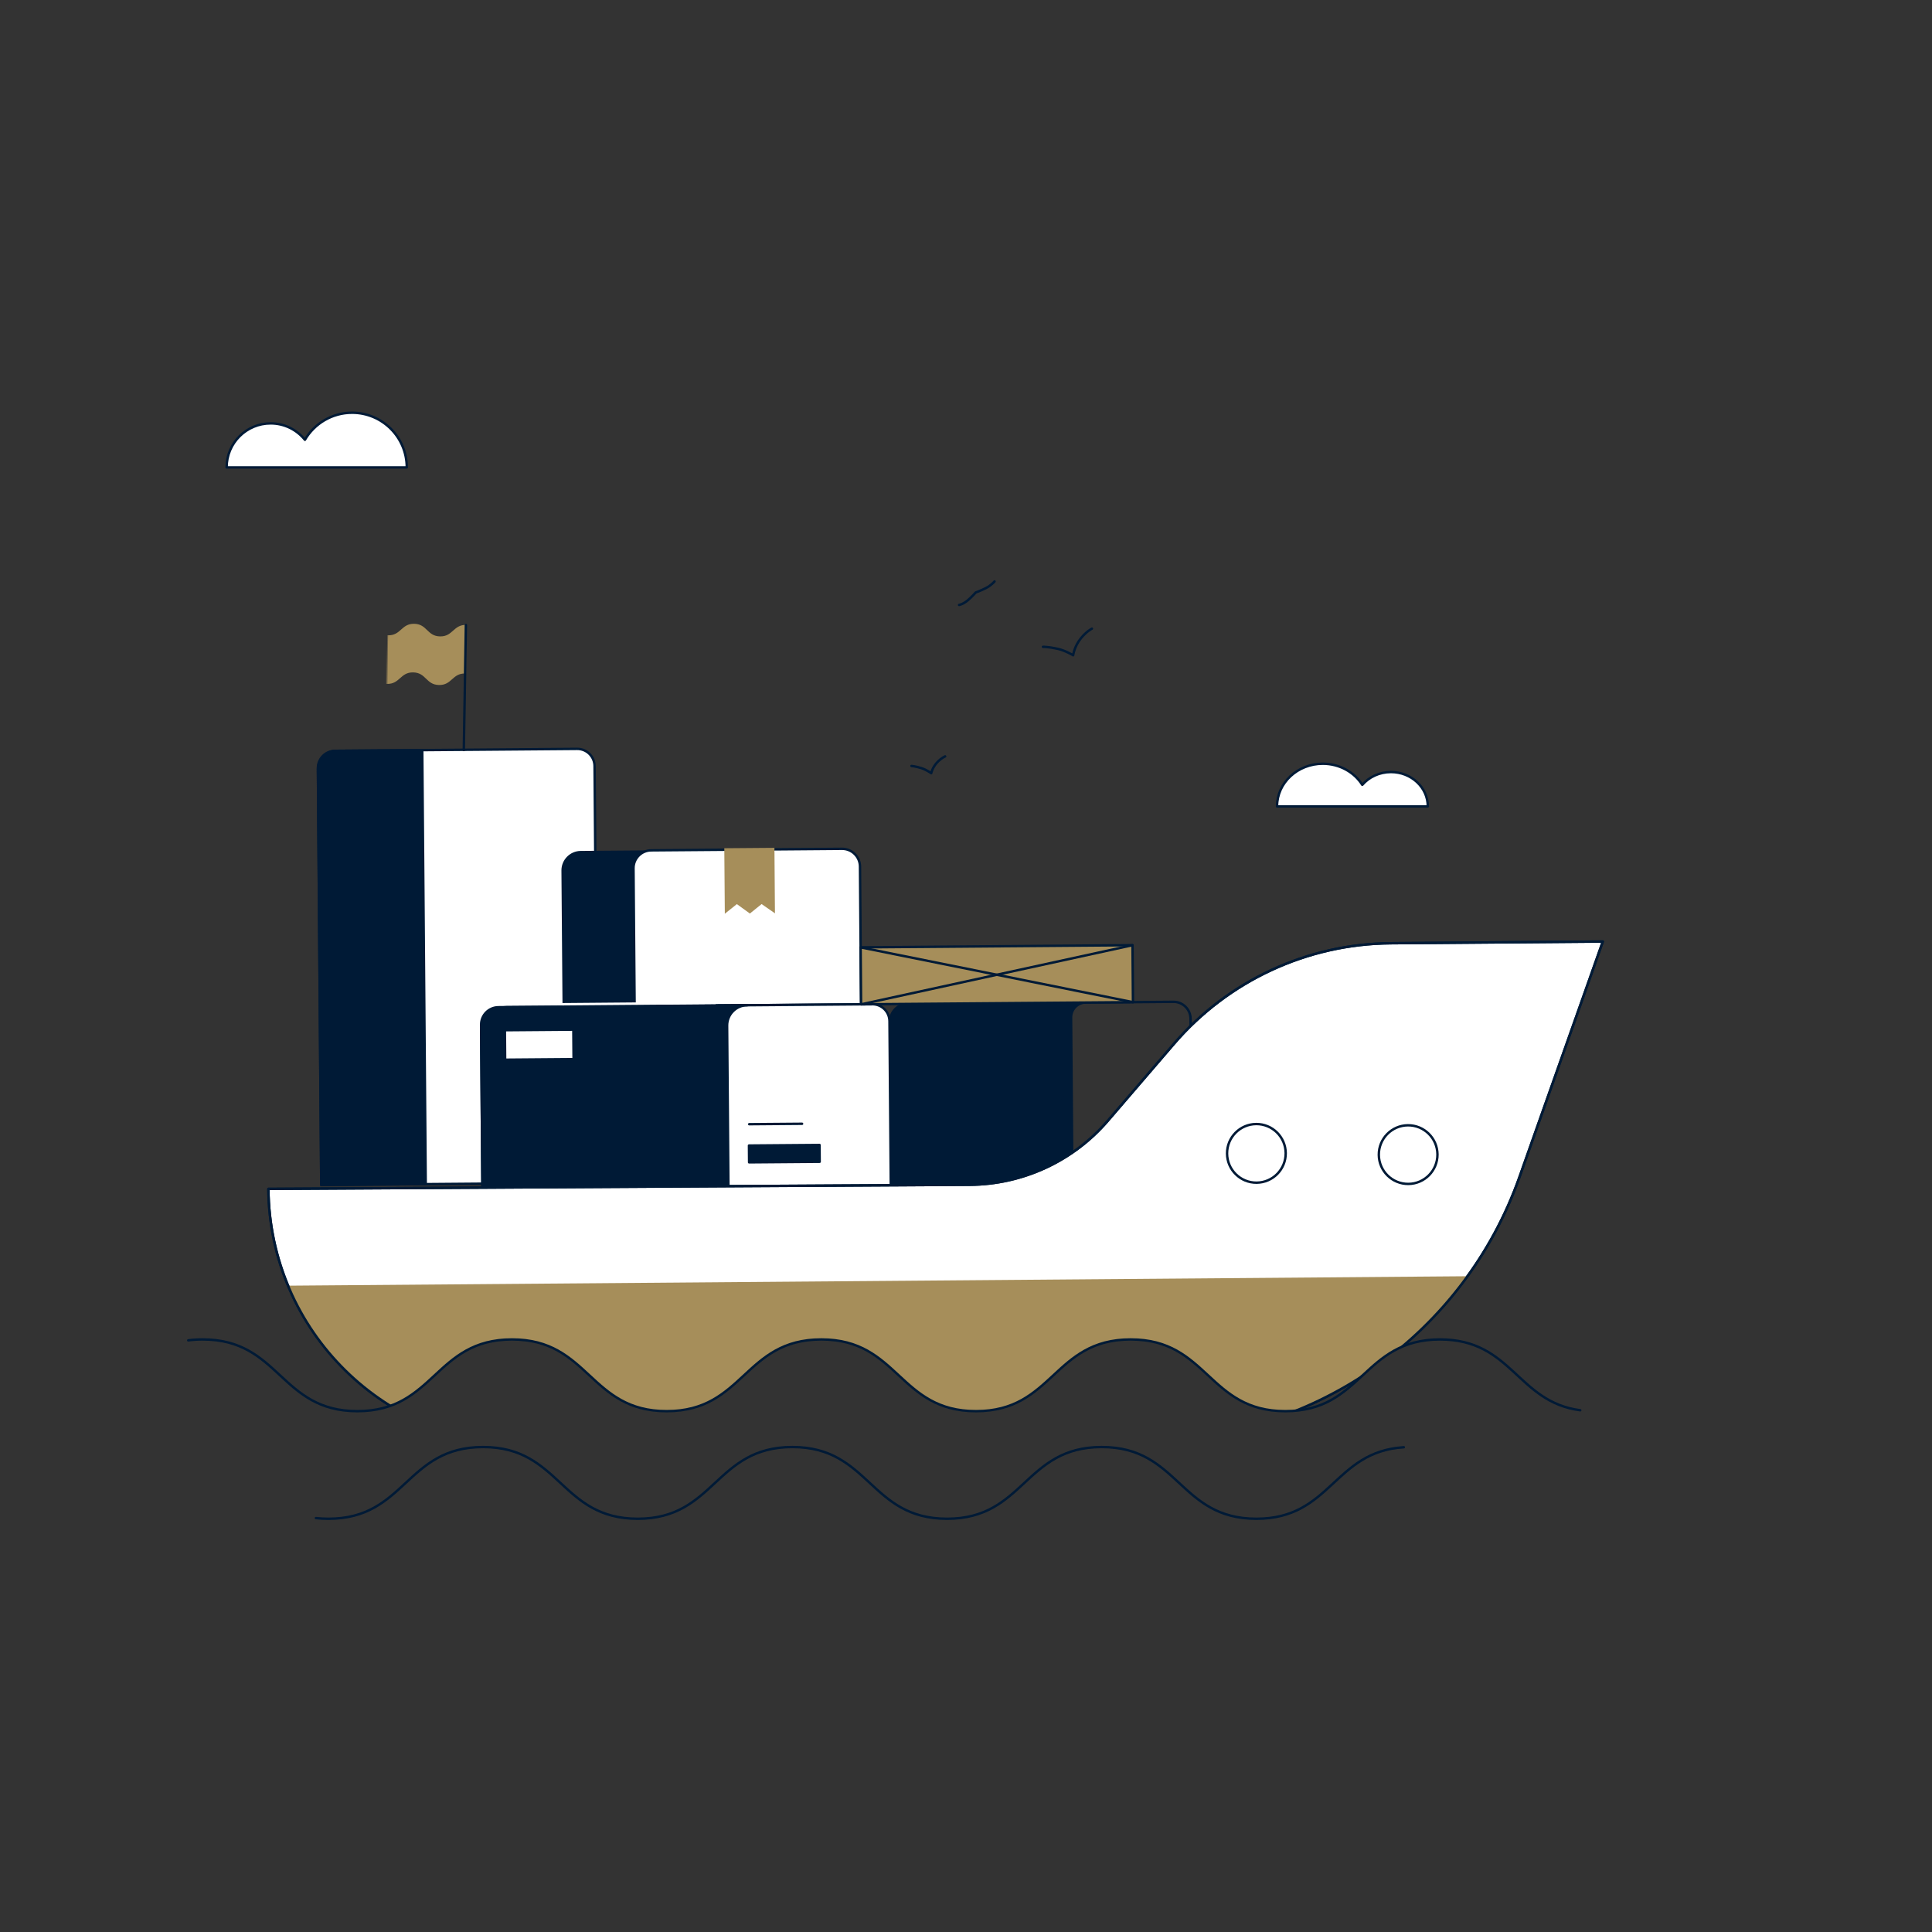 <svg xmlns="http://www.w3.org/2000/svg" viewBox="0 0 1600 1600" width="1600" height="1600" preserveAspectRatio="xMidYMid meet" style="width: 100%; height: 100%; transform: translate3d(0px, 0px, 0px);"><rect x="0" y="0" width="1600" height="1600" fill="#333333" stroke="none"/><defs><clipPath id="__lottie_element_776"><rect width="1600" height="1600" x="0" y="0"></rect></clipPath><mask id="__lottie_element_787" mask-type="alpha"><g transform="matrix(1,0,0,1,488.091,614.302)" opacity="1" style="display: block;"><g opacity="1" transform="matrix(1,0,0,1,0,0)"><path fill="rgb(0,26,54)" fill-opacity="1" d=" M1601.094,554.371 C1537.046,554.371 1537.046,494.97 1472.998,494.97 C1408.95,494.97 1408.95,554.371 1344.902,554.371 C1280.857,554.371 1280.857,494.97 1216.812,494.97 C1152.769,494.97 1152.769,554.371 1088.726,554.371 C1024.686,554.371 1024.686,494.97 960.646,494.97 C896.604,494.97 896.603,554.371 832.561,554.371 C768.518,554.371 768.517,494.97 704.474,494.97 C640.433,494.97 640.434,554.371 576.393,554.371 C512.345,554.371 512.345,494.97 448.297,494.97 C384.249,494.97 384.249,554.371 320.201,554.371 C256.156,554.371 256.156,494.97 192.111,494.97 C128.068,494.97 128.068,554.371 64.025,554.371 C-0.015,554.371 -0.015,494.97 -64.055,494.97 C-128.098,494.97 -128.098,554.371 -192.14,554.371 C-256.183,554.371 -256.183,494.97 -320.226,494.97 C-384.267,494.97 -384.267,554.371 -448.308,554.371 C-512.356,554.371 -512.356,494.97 -576.404,494.97 C-640.452,494.97 -640.451,554.371 -704.499,554.371 C-768.544,554.371 -768.544,494.97 -832.589,494.97 C-896.632,494.97 -896.632,554.371 -960.675,554.371 C-1024.715,554.371 -1024.715,494.97 -1088.755,494.97 C-1152.797,494.97 -1152.799,554.371 -1216.841,554.371 C-1280.884,554.371 -1280.884,494.97 -1344.927,494.97 C-1408.968,494.97 -1408.967,554.371 -1473.008,554.371 C-1537.051,554.371 -1537.051,494.97 -1601.094,494.97 C-1601.094,494.97 -1601.094,-554.371 -1601.094,-554.371 C-1601.094,-554.371 1601.094,-554.371 1601.094,-554.371 C1601.094,-554.371 1601.094,554.371 1601.094,554.371z"></path></g></g></mask><mask id="__lottie_element_792" mask-type="alpha"><g transform="matrix(1,0.021,-0.021,1,353.138,541.33)" opacity="1" style="display: block;"><g opacity="1" transform="matrix(1,0,0,1,0,0)"><path fill="rgb(0,26,54)" fill-opacity="1" d=" M32.294,36.98 C32.294,36.98 -32.294,36.98 -32.294,36.98 C-32.294,36.98 -32.294,-36.98 -32.294,-36.98 C-32.294,-36.98 32.294,-36.98 32.294,-36.98 C32.294,-36.98 32.294,36.98 32.294,36.98z"></path></g></g></mask></defs><g clip-path="url(#__lottie_element_776)"><g transform="matrix(1,0,0,1,1120.017,650.164)" opacity="1" style="display: block;"><g opacity="1" transform="matrix(1,0,0,1,0,0)"><path fill="rgb(255,255,255)" fill-opacity="1" d=" M31.919,-10.781 C22.317,-10.781 13.756,-6.639 8.165,-0.172 C1.588,-10.636 -10.59,-17.667 -24.535,-17.667 C-45.46,-17.667 -62.422,-1.847 -62.422,17.667 C-62.422,17.667 62.422,17.667 62.422,17.667 C62.422,1.956 48.766,-10.781 31.919,-10.781z"></path><path stroke-linecap="round" stroke-linejoin="round" fill-opacity="0" stroke="rgb(0,26,54)" stroke-opacity="1" stroke-width="2" d=" M31.919,-10.781 C22.317,-10.781 13.756,-6.639 8.165,-0.172 C1.588,-10.636 -10.59,-17.667 -24.535,-17.667 C-45.46,-17.667 -62.422,-1.847 -62.422,17.667 C-62.422,17.667 62.422,17.667 62.422,17.667 C62.422,1.956 48.766,-10.781 31.919,-10.781z"></path></g></g><g transform="matrix(1,0,0,1,262.275,364.451)" opacity="1" style="display: block;"><g opacity="1" transform="matrix(1,0,0,1,0,0)"><path fill="rgb(255,255,255)" fill-opacity="1" d=" M-38.14,-13.813 C-26.667,-13.813 -16.437,-8.508 -9.756,-0.221 C-1.896,-13.628 12.654,-22.636 29.317,-22.636 C54.32,-22.636 74.59,-2.367 74.59,22.636 C74.59,22.636 -74.59,22.636 -74.59,22.636 C-74.59,2.506 -58.27,-13.813 -38.14,-13.813z"></path><path stroke-linecap="round" stroke-linejoin="round" fill-opacity="0" stroke="rgb(0,26,54)" stroke-opacity="1" stroke-width="2" d=" M-38.14,-13.813 C-26.667,-13.813 -16.437,-8.508 -9.756,-0.221 C-1.896,-13.628 12.654,-22.636 29.317,-22.636 C54.32,-22.636 74.59,-2.367 74.59,22.636 C74.59,22.636 -74.59,22.636 -74.59,22.636 C-74.59,2.506 -58.27,-13.813 -38.14,-13.813z"></path></g></g><g transform="matrix(0.999,-0.039,0.039,0.999,884.162,532.127)" opacity="1" style="display: block;"><g opacity="1" transform="matrix(1,0,0,1,0,0)"><path stroke-linecap="round" stroke-linejoin="round" fill-opacity="0" stroke="rgb(0,26,54)" stroke-opacity="1" stroke-width="2" d=" M-20.554,2.742 C-20.554,2.742 -16.176,2.834 -8.433,4.865 C-2.343,6.463 4.179,10.709 4.179,10.709 C4.179,10.709 5.304,3.438 11.254,-3.251 C16.186,-8.796 20.554,-10.709 20.554,-10.709"></path></g></g><g transform="matrix(0.67,0.026,-0.026,0.67,768.69,633.039)" opacity="1" style="display: block;"><g opacity="1" transform="matrix(1,0,0,1,0,0)"><path stroke-linecap="round" stroke-linejoin="round" fill-opacity="0" stroke="rgb(0,26,54)" stroke-opacity="1" stroke-width="3" d=" M-20.554,2.742 C-20.554,2.742 -16.176,2.834 -8.433,4.865 C-2.343,6.463 4.179,10.709 4.179,10.709 C4.179,10.709 5.304,3.438 11.254,-3.251 C16.186,-8.796 20.554,-10.709 20.554,-10.709"></path></g></g><g transform="matrix(0.606,-0.286,0.286,0.606,802.618,485.32)" opacity="1" style="display: block;"><g opacity="1" transform="matrix(1,0,0,1,0,0)"><path stroke-linecap="round" stroke-linejoin="round" fill-opacity="0" stroke="rgb(0,26,54)" stroke-opacity="1" stroke-width="3" d=" M-21.249,15.849 C-21.249,15.849 -16.529,17.252 -8.801,15.166 C-2.722,13.525 4.005,10.652 4.005,10.652 C4.005,10.652 8.667,11.296 17.618,11.119 C25.037,10.972 30.784,8.252 30.784,8.252"></path></g></g><g transform="matrix(1,-0.008,0.008,1,797.226,799.496)" opacity="1" style="display: block;"><g opacity="1" transform="matrix(1,0,0,1,0,0)"><path fill="rgb(255,255,255)" fill-opacity="1" d=" M-303.499,177.583 C-303.499,177.583 -532.614,177.583 -532.614,177.583 C-532.614,177.583 -532.614,-167.53 -532.614,-167.53 C-532.614,-175.433 -526.207,-181.84 -518.304,-181.84 C-518.304,-181.84 -317.809,-181.84 -317.809,-181.84 C-309.906,-181.84 -303.499,-175.433 -303.499,-167.53 C-303.499,-167.53 -303.499,177.583 -303.499,177.583z"></path><path stroke-linecap="round" stroke-linejoin="round" fill-opacity="0" stroke="rgb(0,26,54)" stroke-opacity="1" stroke-width="2" d=" M-303.499,177.583 C-303.499,177.583 -532.614,177.583 -532.614,177.583 C-532.614,177.583 -532.614,-167.53 -532.614,-167.53 C-532.614,-175.433 -526.207,-181.84 -518.304,-181.84 C-518.304,-181.84 -317.809,-181.84 -317.809,-181.84 C-309.906,-181.84 -303.499,-175.433 -303.499,-167.53 C-303.499,-167.53 -303.499,177.583 -303.499,177.583z"></path></g><g opacity="1" transform="matrix(1,0,0,1,0,0)"><path fill="rgb(0,26,54)" fill-opacity="1" d=" M-446.08,177.583 C-446.08,177.583 -532.614,177.583 -532.614,177.583 C-532.614,177.583 -532.614,-166.511 -532.614,-166.511 C-532.614,-174.977 -525.751,-181.84 -517.285,-181.84 C-517.285,-181.84 -446.08,-181.84 -446.08,-181.84 C-446.08,-181.84 -446.08,177.583 -446.08,177.583z"></path><path stroke-linecap="round" stroke-linejoin="round" fill-opacity="0" stroke="rgb(0,26,54)" stroke-opacity="1" stroke-width="2" d=" M-446.08,177.583 C-446.08,177.583 -532.614,177.583 -532.614,177.583 C-532.614,177.583 -532.614,-166.511 -532.614,-166.511 C-532.614,-174.977 -525.751,-181.84 -517.285,-181.84 C-517.285,-181.84 -446.08,-181.84 -446.08,-181.84 C-446.08,-181.84 -446.08,177.583 -446.08,177.583z"></path></g></g><g transform="matrix(1,-0.008,0.008,1,797.226,799.496)" opacity="1" style="display: block;"><g opacity="1" transform="matrix(1,0,0,1,0,0)"><path fill="rgb(0,26,54)" fill-opacity="1" d=" M-331.625,31.562 C-331.625,31.562 -107.897,31.562 -107.897,31.562 C-107.897,31.562 -107.897,-81.186 -107.897,-81.186 C-107.897,-90.102 -115.124,-97.329 -124.04,-97.329 C-124.04,-97.329 -315.482,-97.329 -315.482,-97.329 C-324.398,-97.329 -331.625,-90.102 -331.625,-81.186 C-331.625,-81.186 -331.625,31.562 -331.625,31.562z"></path></g><g opacity="1" transform="matrix(1,0,0,1,0,0)"><path fill="rgb(255,255,255)" fill-opacity="1" d=" M-271.917,31.562 C-271.917,31.562 -84.365,31.562 -84.365,31.562 C-84.365,31.562 -84.365,-82.548 -84.365,-82.548 C-84.365,-90.711 -90.982,-97.329 -99.145,-97.329 C-99.145,-97.329 -257.136,-97.329 -257.136,-97.329 C-265.299,-97.329 -271.917,-90.711 -271.917,-82.548 C-271.917,-82.548 -271.917,31.562 -271.917,31.562z"></path><path stroke-linecap="round" stroke-linejoin="round" fill-opacity="0" stroke="rgb(0,26,54)" stroke-opacity="1" stroke-width="2" d=" M-271.917,31.562 C-271.917,31.562 -84.365,31.562 -84.365,31.562 C-84.365,31.562 -84.365,-82.548 -84.365,-82.548 C-84.365,-90.711 -90.982,-97.329 -99.145,-97.329 C-99.145,-97.329 -257.136,-97.329 -257.136,-97.329 C-265.299,-97.329 -271.917,-90.711 -271.917,-82.548 C-271.917,-82.548 -271.917,31.562 -271.917,31.562z"></path></g><g opacity="1" transform="matrix(1,0,0,1,0,0)"><path fill="rgb(166,142,90)" fill-opacity="1" d=" M-196.599,-44.357 C-196.599,-44.357 -186.581,-52.249 -186.581,-52.249 C-186.581,-52.249 -175.841,-44.357 -175.841,-44.357 C-175.841,-44.357 -166.08,-52.12 -166.08,-52.12 C-166.08,-52.12 -155.082,-44.357 -155.082,-44.357 C-155.082,-44.357 -155.082,-98.608 -155.082,-98.608 C-155.082,-98.608 -196.599,-98.608 -196.599,-98.608 C-196.599,-98.608 -196.599,-44.357 -196.599,-44.357z"></path></g></g><g transform="matrix(1,-0.008,0.008,1,797.226,799.496)" opacity="1" style="display: block;"><g opacity="1" transform="matrix(1,0,0,1,0,0)"><path fill="rgb(255,255,255)" fill-opacity="1" d=" M-60.967,201.082 C-60.967,201.082 -399.152,201.082 -399.152,201.082 C-399.152,201.082 -399.152,52.78 -399.152,52.78 C-399.152,41.062 -389.652,31.562 -377.934,31.562 C-377.934,31.562 -75.073,31.562 -75.073,31.562 C-67.282,31.562 -60.967,37.878 -60.967,45.669 C-60.967,45.669 -60.967,201.082 -60.967,201.082z"></path><path stroke-linecap="round" stroke-linejoin="round" fill-opacity="0" stroke="rgb(0,26,54)" stroke-opacity="1" stroke-width="2" d=" M-60.967,201.082 C-60.967,201.082 -399.152,201.082 -399.152,201.082 C-399.152,201.082 -399.152,52.78 -399.152,52.78 C-399.152,41.062 -389.652,31.562 -377.934,31.562 C-377.934,31.562 -75.073,31.562 -75.073,31.562 C-67.282,31.562 -60.967,37.878 -60.967,45.669 C-60.967,45.669 -60.967,201.082 -60.967,201.082z"></path></g><g opacity="1" transform="matrix(1,0,0,1,0,0)"><g opacity="1" transform="matrix(1,0,0,1,0,0)"><path fill="rgb(0,26,54)" fill-opacity="1" d=" M-196.934,181.082 C-196.934,181.082 -399.152,181.082 -399.152,181.082 C-399.152,181.082 -399.152,45.988 -399.152,45.988 C-399.152,38.021 -392.694,31.562 -384.727,31.562 C-384.727,31.562 -377.934,31.562 -377.934,31.562 C-377.934,31.562 -208.944,31.562 -208.944,31.562 C-202.311,31.562 -196.934,36.939 -196.934,43.572 C-196.934,43.572 -196.934,181.082 -196.934,181.082z"></path><path stroke-linecap="round" stroke-linejoin="round" fill-opacity="0" stroke="rgb(0,26,54)" stroke-opacity="1" stroke-width="2" d=" M-196.934,181.082 C-196.934,181.082 -399.152,181.082 -399.152,181.082 C-399.152,181.082 -399.152,45.988 -399.152,45.988 C-399.152,38.021 -392.694,31.562 -384.727,31.562 C-384.727,31.562 -377.934,31.562 -377.934,31.562 C-377.934,31.562 -208.944,31.562 -208.944,31.562 C-202.311,31.562 -196.934,36.939 -196.934,43.572 C-196.934,43.572 -196.934,181.082 -196.934,181.082z"></path></g><g opacity="1" transform="matrix(1,0,0,1,0,0)"><path fill="rgb(255,255,255)" fill-opacity="1" d=" M-323.816,74.058 C-323.816,74.058 -378.495,74.058 -378.495,74.058 C-378.495,74.058 -378.495,51.643 -378.495,51.643 C-378.495,51.643 -323.816,51.643 -323.816,51.643 C-323.816,51.643 -323.816,74.058 -323.816,74.058z"></path></g><g opacity="1" transform="matrix(1,0,0,1,0,0)"><path fill="rgb(0,26,54)" fill-opacity="1" d=" M-195.438,181.082 C-195.438,181.082 -195.438,48.326 -195.438,48.326 C-195.438,39.067 -187.933,31.562 -178.674,31.562 C-178.674,31.562 -213.699,31.562 -213.699,31.562 C-213.699,31.562 -195.438,181.082 -195.438,181.082z"></path><path stroke-linecap="round" stroke-linejoin="round" fill-opacity="0" stroke="rgb(0,26,54)" stroke-opacity="1" stroke-width="2" d=" M-195.438,181.082 C-195.438,181.082 -195.438,48.326 -195.438,48.326 C-195.438,39.067 -187.933,31.562 -178.674,31.562 C-178.674,31.562 -213.699,31.562 -213.699,31.562 C-213.699,31.562 -195.438,181.082 -195.438,181.082z"></path></g><g opacity="1" transform="matrix(1,0,0,1,0,0)"><path fill="rgb(0,26,54)" fill-opacity="1" d=" M-119.703,161.681 C-119.703,161.681 -178.141,161.681 -178.141,161.681 C-178.141,161.681 -178.141,147.756 -178.141,147.756 C-178.141,147.756 -119.703,147.756 -119.703,147.756 C-119.703,147.756 -119.703,161.681 -119.703,161.681z"></path><path stroke-linecap="round" stroke-linejoin="round" fill-opacity="0" stroke="rgb(0,26,54)" stroke-opacity="1" stroke-width="2" d=" M-119.703,161.681 C-119.703,161.681 -178.141,161.681 -178.141,161.681 C-178.141,161.681 -178.141,147.756 -178.141,147.756 C-178.141,147.756 -119.703,147.756 -119.703,147.756 C-119.703,147.756 -119.703,161.681 -119.703,161.681z"></path></g><g opacity="1" transform="matrix(1,0,0,1,0,0)"><path fill="rgb(0,26,54)" fill-opacity="1" d=" M-177.801,130.096 C-177.801,130.096 -134.017,130.096 -134.017,130.096"></path><path stroke-linecap="round" stroke-linejoin="round" fill-opacity="0" stroke="rgb(0,26,54)" stroke-opacity="1" stroke-width="2" d=" M-177.801,130.096 C-177.801,130.096 -134.017,130.096 -134.017,130.096"></path></g></g><g opacity="1" transform="matrix(1,0,0,1,0,0)"><path fill="rgb(0,26,54)" fill-opacity="1" d=" M-331.861,29.525 C-331.861,29.525 -205.21,29.469 -205.21,29.469"></path><path stroke-linecap="round" stroke-linejoin="round" fill-opacity="0" stroke="rgb(255,255,255)" stroke-opacity="1" stroke-width="2" d=" M-331.861,29.525 C-331.861,29.525 -205.21,29.469 -205.21,29.469"></path></g></g><g transform="matrix(1,-0.008,0.008,1,797.226,799.496)" opacity="1" style="display: block;"><g opacity="1" transform="matrix(1,0,0,1,0,0)"><path stroke-linecap="round" stroke-linejoin="round" fill-opacity="0" stroke="rgb(0,26,54)" stroke-opacity="1" stroke-width="2" d=" M188.383,211.567 C188.383,211.567 -60.426,211.567 -60.426,211.567 C-60.426,211.567 -60.426,52.78 -60.426,52.78 C-60.426,41.062 -50.926,31.562 -39.208,31.562 C-39.208,31.562 174.277,31.562 174.277,31.562 C182.068,31.562 188.383,37.878 188.383,45.669 C188.383,45.669 188.383,211.567 188.383,211.567z"></path></g><g opacity="1" transform="matrix(1,0,0,1,0,0)"><path fill="rgb(0,26,54)" fill-opacity="1" d=" M88.349,211.567 C88.349,211.567 -60.426,211.567 -60.426,211.567 C-60.426,211.567 -60.426,45.988 -60.426,45.988 C-60.426,38.021 -53.968,31.562 -46.001,31.562 C-46.001,31.562 76.34,31.562 76.34,31.562 C82.973,31.562 88.349,36.939 88.349,43.572 C88.349,43.572 88.349,211.567 88.349,211.567z"></path><path stroke-linecap="round" stroke-linejoin="round" fill-opacity="0" stroke="rgb(0,26,54)" stroke-opacity="1" stroke-width="2" d=" M88.349,211.567 C88.349,211.567 -60.426,211.567 -60.426,211.567 C-60.426,211.567 -60.426,45.988 -60.426,45.988 C-60.426,38.021 -53.968,31.562 -46.001,31.562 C-46.001,31.562 76.34,31.562 76.34,31.562 C82.973,31.562 88.349,36.939 88.349,43.572 C88.349,43.572 88.349,211.567 88.349,211.567z"></path></g><g opacity="1" transform="matrix(1,0,0,1,0,0)"><path fill="rgb(0,26,54)" fill-opacity="1" d=" M89.45,211.567 C89.45,211.567 89.45,43.896 89.45,43.896 C89.45,37.084 94.972,31.562 101.784,31.562 C101.784,31.562 76.016,31.562 76.016,31.562 C76.016,31.562 89.45,211.567 89.45,211.567z"></path><path stroke-linecap="round" stroke-linejoin="round" fill-opacity="0" stroke="rgb(0,26,54)" stroke-opacity="1" stroke-width="2" d=" M89.45,211.567 C89.45,211.567 89.45,43.896 89.45,43.896 C89.45,37.084 94.972,31.562 101.784,31.562 C101.784,31.562 76.016,31.562 76.016,31.562 C76.016,31.562 89.45,211.567 89.45,211.567z"></path></g></g><g transform="matrix(1,-0.008,0.008,1,797.226,799.496)" opacity="1" style="display: block;"><g opacity="1" transform="matrix(1,0,0,1,0,0)"><path fill="rgb(166,142,90)" fill-opacity="1" d=" M140.788,31.562 C140.788,31.562 -84.365,31.562 -84.365,31.562 C-84.365,31.562 -84.365,-15.602 -84.365,-15.602 C-84.365,-15.602 140.788,-15.602 140.788,-15.602 C140.788,-15.602 140.788,31.562 140.788,31.562z"></path><path stroke-linecap="round" stroke-linejoin="round" fill-opacity="0" stroke="rgb(0,26,54)" stroke-opacity="1" stroke-width="2" d=" M140.788,31.562 C140.788,31.562 -84.365,31.562 -84.365,31.562 C-84.365,31.562 -84.365,-15.602 -84.365,-15.602 C-84.365,-15.602 140.788,-15.602 140.788,-15.602 C140.788,-15.602 140.788,31.562 140.788,31.562z"></path></g><g opacity="1" transform="matrix(1,0,0,1,0,0)"><path stroke-linecap="round" stroke-linejoin="round" fill-opacity="0" stroke="rgb(0,26,54)" stroke-opacity="1" stroke-width="2" d=" M-84.365,-15.602 C-84.365,-15.602 140.788,31.562 140.788,31.562"></path></g><g opacity="1" transform="matrix(1,0,0,1,0,0)"><path stroke-linecap="round" stroke-linejoin="round" fill-opacity="0" stroke="rgb(0,26,54)" stroke-opacity="1" stroke-width="2" d=" M140.788,-15.602 C140.788,-15.602 -84.365,31.562 -84.365,31.562"></path></g></g><g mask="url(#__lottie_element_787)" style="display: block;"><g transform="matrix(1,-0.008,0.008,1,797.226,799.496)" opacity="1"><g opacity="1" transform="matrix(1,0,0,1,0,0)"><path fill="rgb(255,255,255)" fill-opacity="1" d=" M153.241,393.729 C153.241,393.729 -363.128,393.729 -363.128,393.729 C-480.911,393.729 -576.393,298.247 -576.393,180.464 C-576.393,180.464 -576.393,180.464 -576.393,180.464 C-576.393,180.464 4.273,181.721 4.273,181.721 C48.304,181.816 90.216,162.827 119.176,129.659 C119.176,129.659 174.424,66.383 174.424,66.383 C219.858,14.348 285.565,-15.51 354.644,-15.51 C354.644,-15.51 530.282,-15.51 530.282,-15.51 C530.282,-15.51 459.737,178.897 459.737,178.897 C412.941,307.856 290.428,393.729 153.241,393.729z"></path><path stroke-linecap="round" stroke-linejoin="round" fill-opacity="0" stroke="rgb(0,26,54)" stroke-opacity="1" stroke-width="2" d=" M153.241,393.729 C153.241,393.729 -363.128,393.729 -363.128,393.729 C-480.911,393.729 -576.393,298.247 -576.393,180.464 C-576.393,180.464 -576.393,180.464 -576.393,180.464 C-576.393,180.464 4.273,181.721 4.273,181.721 C48.304,181.816 90.216,162.827 119.176,129.659 C119.176,129.659 174.424,66.383 174.424,66.383 C219.858,14.348 285.565,-15.51 354.644,-15.51 C354.644,-15.51 530.282,-15.51 530.282,-15.51 C530.282,-15.51 459.737,178.897 459.737,178.897 C412.941,307.856 290.428,393.729 153.241,393.729z"></path></g><g opacity="1" transform="matrix(1,0,0,1,0,0)"><path fill="rgb(166,142,90)" fill-opacity="1" d=" M-560.745,260.756 C-529.027,338.741 -452.505,393.729 -363.128,393.729 C-363.128,393.729 153.241,393.729 153.241,393.729 C258.771,393.729 355.61,342.908 415.988,260.756 C415.988,260.756 -560.745,260.756 -560.745,260.756z"></path></g><g opacity="1" transform="matrix(1,0,0,1,0,0)"><path stroke-linecap="round" stroke-linejoin="round" fill-opacity="0" stroke="rgb(0,26,54)" stroke-opacity="1" stroke-width="2" d=" M266.279,157.605 C266.279,171.016 255.406,181.888 241.995,181.888 C228.584,181.888 217.712,171.016 217.712,157.605 C217.712,144.194 228.584,133.322 241.995,133.322 C255.406,133.322 266.279,144.194 266.279,157.605z"></path></g><g opacity="1" transform="matrix(1,0,0,1,0,0)"><path stroke-linecap="round" stroke-linejoin="round" fill-opacity="0" stroke="rgb(0,26,54)" stroke-opacity="1" stroke-width="2" d=" M391.939,159.643 C391.939,173.054 381.067,183.926 367.656,183.926 C354.245,183.926 343.373,173.054 343.373,159.643 C343.373,146.232 354.245,135.36 367.656,135.36 C381.067,135.36 391.939,146.232 391.939,159.643z"></path></g><g opacity="1" transform="matrix(1,0,0,1,0,0)"><path stroke-linecap="round" stroke-linejoin="round" fill-opacity="0" stroke="rgb(0,26,54)" stroke-opacity="1" stroke-width="2" d=" M153.241,393.729 C153.241,393.729 -363.128,393.729 -363.128,393.729 C-480.911,393.729 -576.393,298.247 -576.393,180.464 C-576.393,180.464 -576.393,180.464 -576.393,180.464 C-576.393,180.464 4.273,181.721 4.273,181.721 C48.304,181.816 90.216,162.827 119.176,129.659 C119.176,129.659 174.424,66.383 174.424,66.383 C219.858,14.348 285.565,-15.51 354.644,-15.51 C354.644,-15.51 530.282,-15.51 530.282,-15.51 C530.282,-15.51 459.737,178.897 459.737,178.897 C412.941,307.856 290.428,393.729 153.241,393.729z"></path></g></g></g><g mask="url(#__lottie_element_792)" style="display: block;"><g transform="matrix(1,0.021,-0.021,1,353.298,541.948)" opacity="1"><g opacity="1" transform="matrix(1,0,0,1,0,0)"><path fill="rgb(166,142,90)" fill-opacity="1" d=" M269.106,25.116 C258.341,25.116 258.341,15.132 247.576,15.132 C236.811,15.132 236.812,25.116 226.047,25.116 C215.283,25.116 215.282,15.132 204.518,15.132 C193.754,15.132 193.753,25.116 182.989,25.116 C172.225,25.116 172.226,15.132 161.462,15.132 C150.698,15.132 150.698,25.116 139.934,25.116 C129.17,25.116 129.17,15.132 118.406,15.132 C107.642,15.132 107.642,25.116 96.878,25.116 C86.113,25.116 86.113,15.132 75.348,15.132 C64.583,15.132 64.583,25.116 53.818,25.116 C43.054,25.116 43.053,15.132 32.289,15.132 C21.525,15.132 21.525,25.116 10.761,25.116 C-0.003,25.116 -0.002,15.132 -10.766,15.132 C-21.53,15.132 -21.53,25.116 -32.294,25.116 C-43.058,25.116 -43.059,15.132 -53.823,15.132 C-64.587,15.132 -64.586,25.116 -75.35,25.116 C-86.115,25.116 -86.115,15.132 -96.88,15.132 C-107.645,15.132 -107.645,25.116 -118.41,25.116 C-129.174,25.116 -129.175,15.132 -139.939,15.132 C-150.703,15.132 -150.703,25.116 -161.467,25.116 C-172.231,25.116 -172.23,15.132 -182.994,15.132 C-193.758,15.132 -193.758,25.116 -204.522,25.116 C-215.286,25.116 -215.287,15.132 -226.051,15.132 C-236.815,15.132 -236.814,25.116 -247.578,25.116 C-258.342,25.116 -258.342,15.132 -269.106,15.132 C-269.106,15.132 -269.106,-25.116 -269.106,-25.116 C-258.342,-25.116 -258.342,-15.132 -247.578,-15.132 C-236.814,-15.132 -236.815,-25.116 -226.051,-25.116 C-215.287,-25.116 -215.286,-15.132 -204.522,-15.132 C-193.758,-15.132 -193.758,-25.116 -182.994,-25.116 C-172.23,-25.116 -172.231,-15.132 -161.467,-15.132 C-150.703,-15.132 -150.703,-25.116 -139.939,-25.116 C-129.175,-25.116 -129.174,-15.132 -118.41,-15.132 C-107.645,-15.132 -107.645,-25.116 -96.88,-25.116 C-86.115,-25.116 -86.115,-15.132 -75.35,-15.132 C-64.586,-15.132 -64.587,-25.116 -53.823,-25.116 C-43.059,-25.116 -43.058,-15.132 -32.294,-15.132 C-21.53,-15.132 -21.53,-25.116 -10.766,-25.116 C-0.002,-25.116 -0.003,-15.132 10.761,-15.132 C21.525,-15.132 21.525,-25.116 32.289,-25.116 C43.053,-25.116 43.054,-15.132 53.818,-15.132 C64.583,-15.132 64.583,-25.116 75.348,-25.116 C86.113,-25.116 86.113,-15.132 96.878,-15.132 C107.642,-15.132 107.642,-25.116 118.406,-25.116 C129.17,-25.116 129.17,-15.132 139.934,-15.132 C150.698,-15.132 150.698,-25.116 161.462,-25.116 C172.226,-25.116 172.225,-15.132 182.989,-15.132 C193.753,-15.132 193.754,-25.116 204.518,-25.116 C215.282,-25.116 215.283,-15.132 226.047,-15.132 C236.812,-15.132 236.811,-25.116 247.576,-25.116 C258.341,-25.116 258.341,-15.132 269.106,-15.132 C269.106,-15.132 269.106,25.116 269.106,25.116z"></path></g></g></g><g transform="matrix(1,0.01,-0.01,1,793.859,807.085)" opacity="1" style="display: block;"><g opacity="1" transform="matrix(1,0,0,1,0,0)"><path fill="rgb(0,26,54)" fill-opacity="1" d=" M-410.892,-285.33 C-410.892,-285.33 -411.571,-181.84 -411.571,-181.84"></path><path stroke-linecap="round" stroke-linejoin="round" fill-opacity="0" stroke="rgb(0,26,54)" stroke-opacity="1" stroke-width="2" d=" M-410.892,-285.33 C-410.892,-285.33 -411.571,-181.84 -411.571,-181.84"></path></g></g><g transform="matrix(1,0,0,1,464.104,1228.073)" opacity="1" style="display: block;"><g opacity="1" transform="matrix(1,0,0,1,0,0)"><path stroke-linecap="round" stroke-linejoin="round" fill-opacity="0" stroke="rgb(0,26,54)" stroke-opacity="1" stroke-width="2" d=" M698.471,-29.519 C640.364,-25.929 638.365,29.7 576.389,29.7 C512.346,29.7 512.345,-29.7 448.302,-29.7 C384.254,-29.7 384.255,29.7 320.207,29.7 C256.162,29.7 256.162,-29.7 192.117,-29.7 C128.074,-29.7 128.074,29.7 64.031,29.7 C-0.009,29.7 -0.01,-29.7 -64.05,-29.7 C-128.093,-29.7 -128.093,29.7 -192.135,29.7 C-195.785,29.7 -199.228,29.507 -202.486,29.143"></path></g></g><g transform="matrix(1,0,0,1,488.091,1138.972)" opacity="1" style="display: block;"><g opacity="1" transform="matrix(1,0,0,1,0,0)"><path stroke-linecap="round" stroke-linejoin="round" fill-opacity="0" stroke="rgb(0,26,54)" stroke-opacity="1" stroke-width="2" d=" M820.596,28.947 C768.235,22.063 764.258,-29.7 704.474,-29.7 C640.433,-29.7 640.434,29.7 576.393,29.7 C512.345,29.7 512.345,-29.7 448.297,-29.7 C384.249,-29.7 384.249,29.7 320.201,29.7 C256.156,29.7 256.156,-29.7 192.111,-29.7 C128.068,-29.7 128.068,29.7 64.025,29.7 C-0.015,29.7 -0.015,-29.7 -64.055,-29.7 C-128.098,-29.7 -128.098,29.7 -192.14,29.7 C-256.183,29.7 -256.183,-29.7 -320.226,-29.7 C-324.485,-29.7 -328.461,-29.437 -332.191,-28.947"></path></g></g></g></svg>